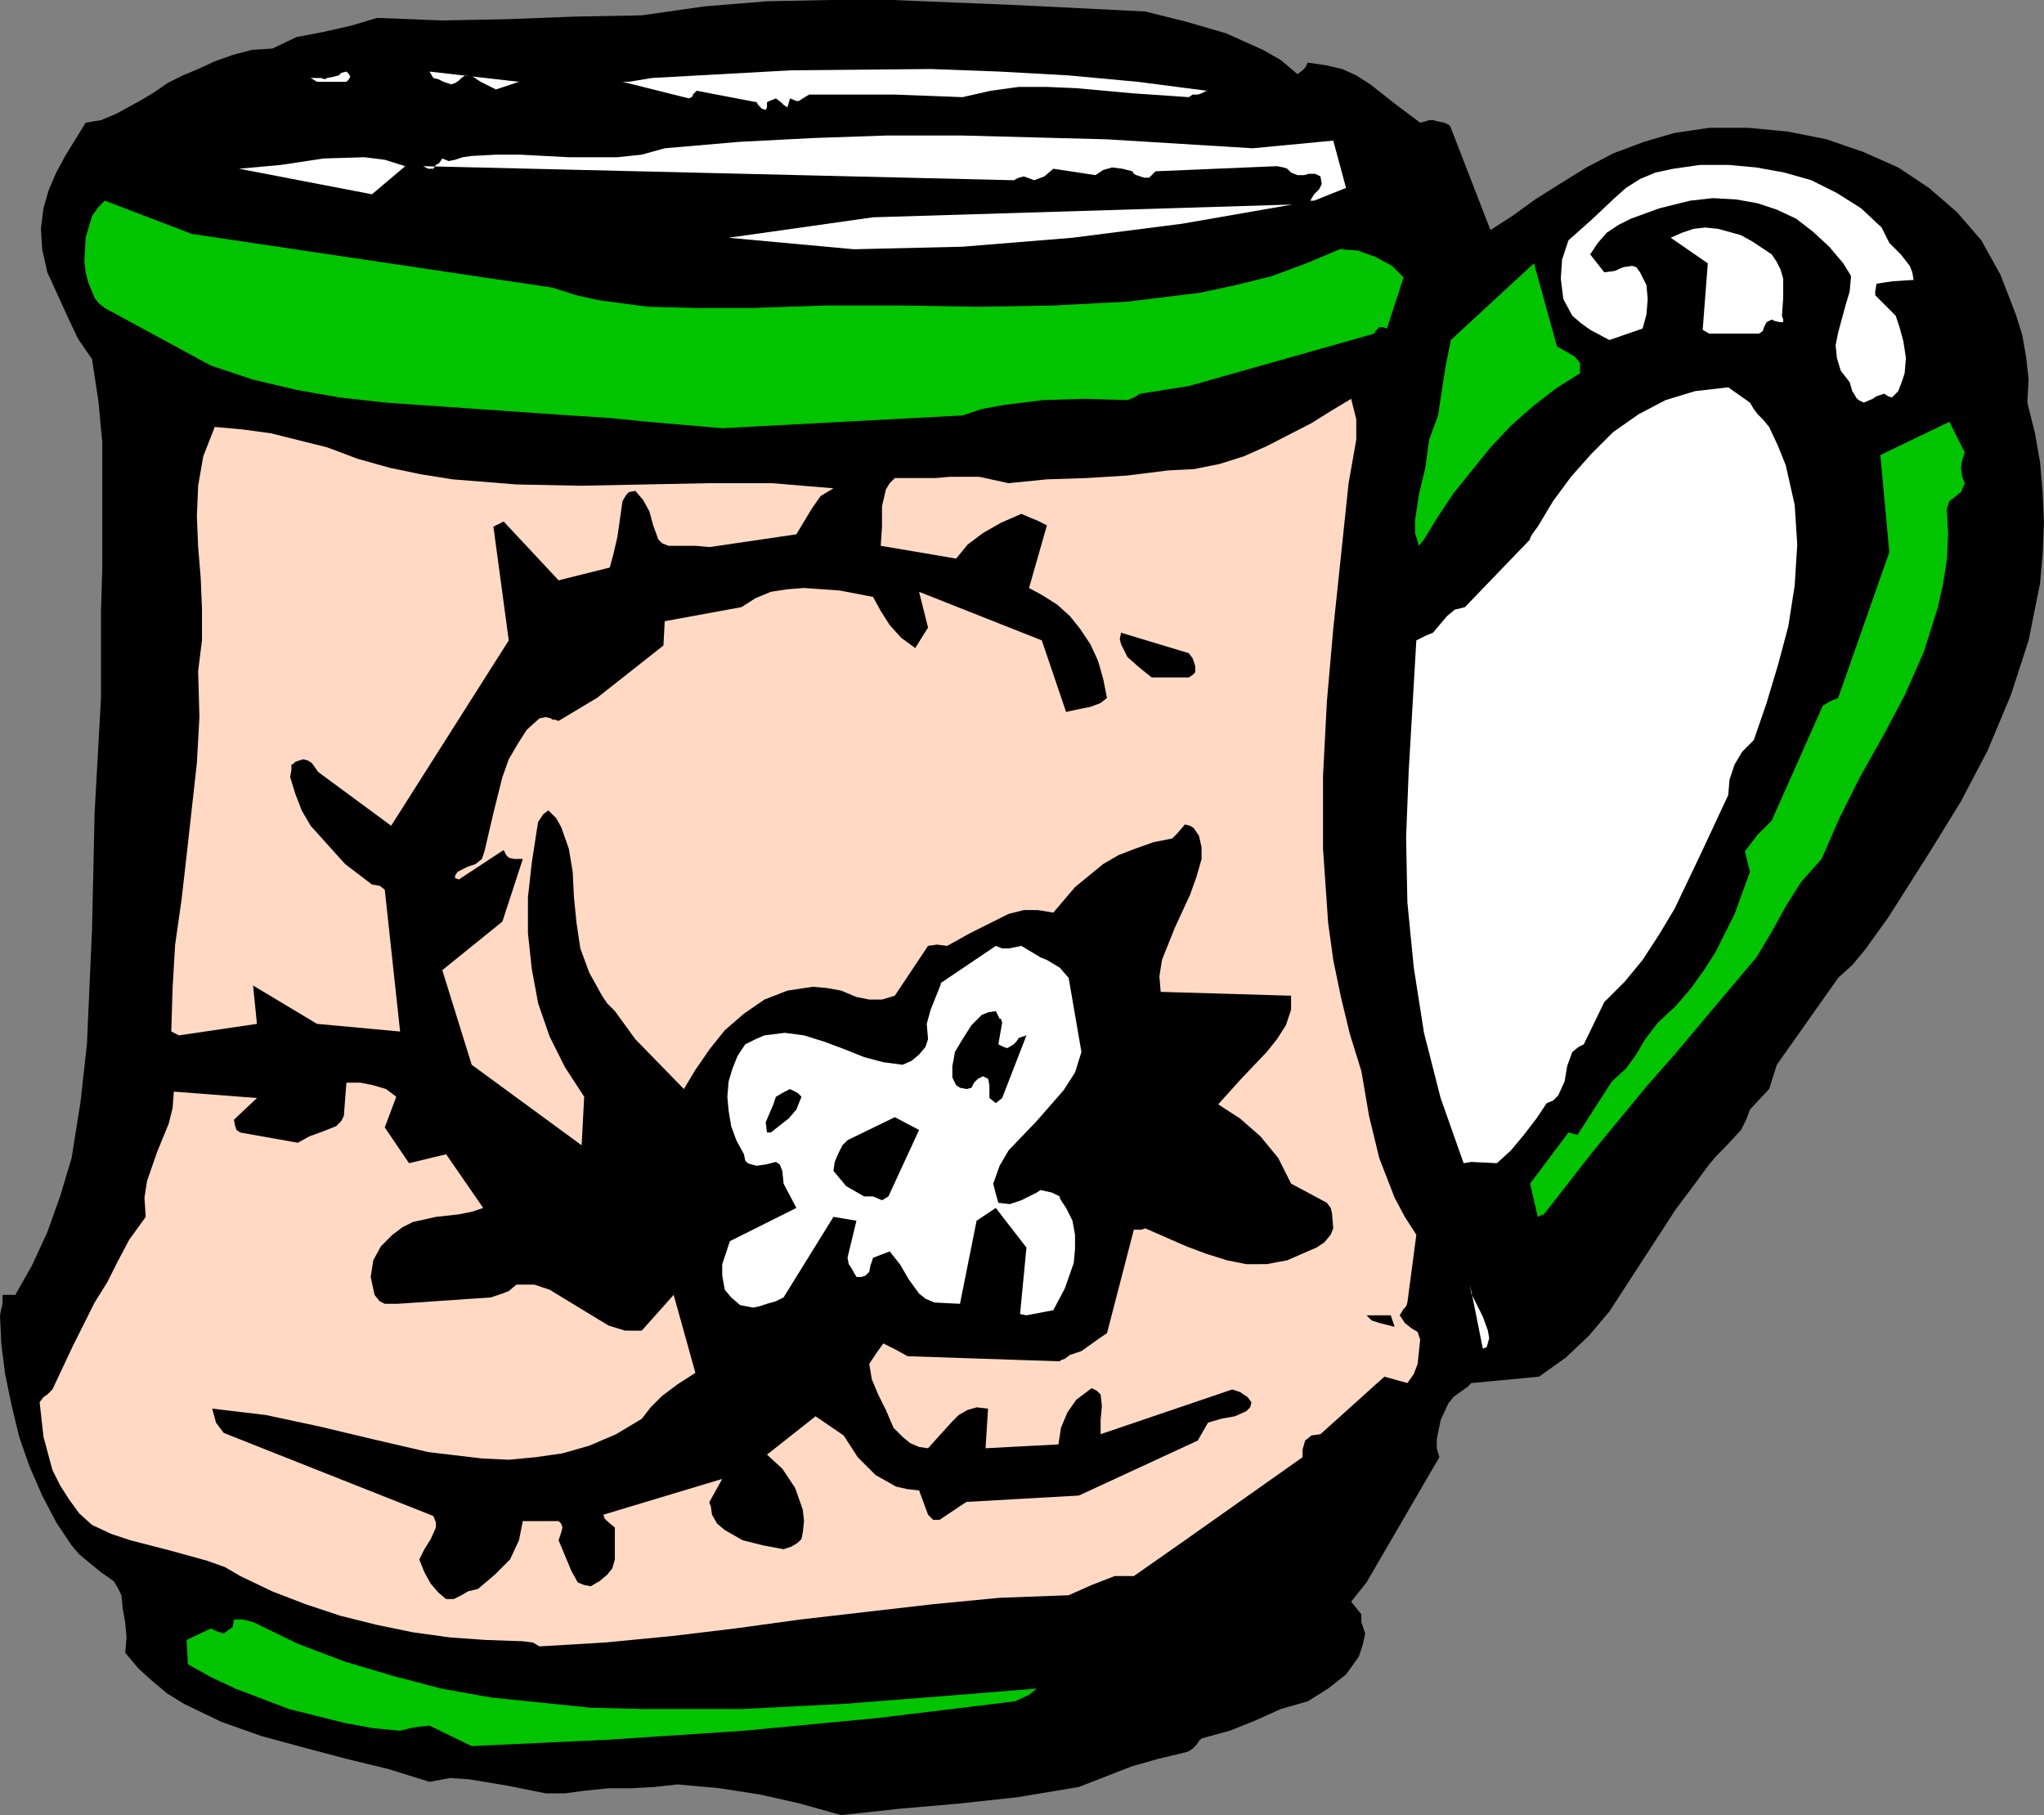 <?xml version="1.0" encoding="UTF-8" standalone="no"?>
<svg
   version="1.0"
   width="40.615mm"
   height="36.068mm"
   id="svg23"
   sodipodi:docname="Mug - Coffee 04.wmf"
   xmlns:inkscape="http://www.inkscape.org/namespaces/inkscape"
   xmlns:sodipodi="http://sodipodi.sourceforge.net/DTD/sodipodi-0.dtd"
   xmlns="http://www.w3.org/2000/svg"
   xmlns:svg="http://www.w3.org/2000/svg">
  <rect width="100%" height="100%" fill="#808080" stroke="none"/>
  <sodipodi:namedview
     id="namedview23"
     pagecolor="#ffffff"
     bordercolor="#000000"
     borderopacity="0.25"
     inkscape:showpageshadow="2"
     inkscape:pageopacity="0.0"
     inkscape:pagecheckerboard="0"
     inkscape:deskcolor="#d1d1d1"
     inkscape:document-units="mm" />
  <defs
     id="defs1">
    <pattern
       id="WMFhbasepattern"
       patternUnits="userSpaceOnUse"
       width="6"
       height="6"
       x="0"
       y="0" />
  </defs>
  <path
     style="fill:#000000;fill-opacity:1;fill-rule:evenodd;stroke:none"
     d="m 63.168,136.32 4.416,-0.48 4.416,-0.384 4.416,-0.48 4.608,-0.768 3.936,-1.536 2.016,-0.576 2.016,-0.48 0.288,-0.096 0.288,-0.192 0.288,-0.288 0.192,-0.288 0.192,-0.192 2.112,-0.576 1.92,-0.768 1.92,-0.864 2.016,-0.576 1.536,-0.96 1.344,-1.056 0.96,-1.344 0.288,-0.864 0.192,-0.864 -0.288,-0.864 v -0.576 l -0.768,-0.96 1.152,-1.44 5.472,-9.408 -0.192,-0.672 v -0.672 l 0.288,-1.44 0.576,-1.248 0.384,-0.48 0.384,-0.288 0.672,-0.48 0.192,-0.192 0.096,-0.096 5.088,-0.48 2.016,-1.44 1.728,-1.632 1.536,-1.824 2.496,-3.84 2.496,-3.84 1.44,-1.92 1.056,-1.44 0.576,-0.672 0.672,-0.672 1.152,-1.248 0.384,-0.768 0.288,-0.768 1.44,-1.536 0.576,-1.824 4.608,-6.528 1.056,-0.96 0.96,-1.152 1.728,-2.4 3.168,-4.992 2.304,-3.744 2.016,-3.84 1.728,-4.128 1.344,-4.128 0.864,-4.32 0.192,-2.208 0.096,-2.304 -0.096,-2.208 -0.192,-2.304 -0.384,-2.208 -0.576,-2.304 0.096,-1.728 -0.192,-1.728 -0.288,-1.632 -0.48,-1.536 -1.152,-2.976 -1.44,-2.592 -1.824,-2.112 -2.112,-1.824 -2.304,-1.536 -2.592,-1.152 -2.784,-0.96 -2.88,-0.576 -2.976,-0.288 h -2.976 l -2.592,0.384 -2.304,0.672 -2.304,0.864 -2.016,1.056 -2.016,1.248 -1.824,1.152 -1.728,1.248 -1.632,1.056 L 108.96,9.6 108.864,9.408 108.48,9.216 108,9.12 107.616,9.024 h -0.288 l -0.288,0.096 -0.384,0.096 -1.92,-1.44 -1.824,-1.44 L 101.856,5.664 100.8,5.184 99.552,4.896 98.208,4.704 98.016,5.088 97.824,5.28 97.44,5.568 96.192,4.512 94.848,3.744 92.064,2.496 89.088,1.632 86.016,0.864 76.416,0.384 67.008,0 H 62.304 L 57.6,0.096 52.896,0.48 48.192,1.152 43.104,1.248 38.112,1.44 33.216,1.536 28.32,1.344 26.4,1.92 24.288,2.4 l -2.016,0.384 -1.824,0.864 -1.536,0.096 -1.44,0.384 -1.344,0.48 -1.248,0.576 -1.152,0.48 -1.152,0.576 -0.96,0.672 -0.96,0.576 -1.92,1.056 -1.152,0.48 -1.152,0.192 -1.536,2.496 -0.672,1.248 -0.576,1.344 -0.384,1.344 -0.192,1.536 0.096,1.536 0.384,1.728 1.536,3.36 0.768,1.632 1.056,1.536 0.48,3.168 0.288,3.072 v 9.504 l -0.096,3.168 v 6.528 l -0.48,8.64 -0.096,4.416 -0.096,4.32 -0.384,8.64 -0.48,4.32 -0.672,4.224 -0.864,2.88 -0.96,2.688 L 2.4,95.04 1.152,97.248 H 0.192 V 97.92 L 0.096,98.304 0,98.784 l 0.096,2.112 0.288,2.304 0.48,2.304 0.576,2.4 0.768,2.208 0.96,2.208 1.056,2.016 1.152,1.728 0.576,0.672 0.576,0.48 1.056,0.864 0.96,0.672 0.288,0.48 0.288,0.576 0.096,0.96 0.192,1.152 0.096,1.056 -0.096,1.152 0.96,1.152 1.056,0.96 1.152,0.96 1.248,0.768 2.784,1.344 2.976,1.056 3.168,0.864 3.264,0.864 3.168,0.768 3.072,0.96 1.536,-0.288 1.44,0.096 2.88,0.48 2.88,0.576 h 1.44 l 1.44,-0.192 1.824,-0.192 h 1.728 l 1.728,-0.096 1.728,-0.192 3.168,0.288 3.072,0.48 2.976,0.672 z"
     id="path1" />
  <path
     style="fill:#02c400;fill-opacity:1;fill-rule:evenodd;stroke:none"
     d="m 35.424,131.136 10.272,-0.48 10.176,-0.672 10.08,-0.96 10.272,-1.248 1.056,-0.48 0.576,-0.48 -7.104,0.576 -7.392,0.576 -7.584,0.384 h -7.584 l -3.84,-0.096 -7.488,-0.768 -3.744,-0.672 -3.648,-0.96 -3.552,-1.056 -3.552,-1.344 -3.36,-1.632 -0.768,-0.192 h -0.672 l -0.096,0.576 -0.288,0.192 -0.384,0.288 -0.576,-0.192 -0.384,-0.192 -1.824,0.864 0.096,1.824 1.728,0.96 1.824,0.864 4.032,1.536 4.224,1.056 2.112,0.384 2.016,0.192 0.768,-0.192 0.48,-0.096 0.96,-0.096 z"
     id="path2" />
  <path
     style="fill:#ffd9c4;fill-opacity:1;fill-rule:evenodd;stroke:none"
     d="m 40.512,123.648 4.896,-0.288 4.992,-0.48 4.8,-0.576 4.896,-0.672 9.984,-1.152 4.992,-0.48 5.184,-0.192 1.728,-0.768 1.728,-0.672 h 1.44 l 3.84,-2.688 8.832,-6.24 v -0.576 l 0.192,-0.672 0.48,-0.384 0.672,-0.096 4.8,-4.32 1.728,0.48 0.48,-0.672 0.288,-0.768 0.192,-1.824 -0.192,-0.576 -0.48,-0.288 -0.48,-0.384 -0.384,-0.576 0.288,-0.48 0.192,-0.192 0.096,-0.288 0.672,-5.088 -0.864,-1.344 -0.768,-1.44 -1.152,-2.976 -0.768,-3.168 -0.576,-3.36 -0.864,-2.784 -0.672,-2.784 -0.576,-2.784 -0.384,-2.784 -0.384,-5.568 v -5.472 l 0.288,-5.568 0.48,-5.472 1.152,-10.944 0.576,-3.264 v -1.536 l -0.384,-1.536 -1.44,0.864 -1.536,0.96 -3.36,1.728 -1.728,0.768 -1.824,0.576 -1.92,0.384 -1.92,0.096 -3.072,0.384 -3.072,0.192 -2.976,0.096 -2.88,0.288 -2.208,-0.48 h -2.208 l -1.056,0.096 H 67.2 l -0.384,0.384 -0.288,0.48 -0.288,1.248 v 1.536 l -0.096,1.44 5.664,0.96 0.864,-1.056 1.152,-0.864 1.344,-0.768 1.536,-0.672 0.672,0.288 0.48,0.192 0.768,0.384 -1.344,4.704 1.056,0.576 1.056,0.672 0.96,0.864 0.768,0.96 0.768,1.152 0.576,1.248 0.384,1.344 0.288,1.44 -0.48,0.384 -0.768,0.288 -0.96,0.192 -0.864,0.192 -1.824,-5.376 -9.216,-3.648 0.672,2.688 -0.96,1.536 -1.056,-0.768 -0.864,-0.96 -0.672,-1.056 -0.576,-1.056 -2.496,-0.48 -2.688,-0.192 -1.248,0.096 -1.248,0.192 -1.152,0.48 -1.056,0.672 -5.76,1.056 -0.096,1.824 -4.992,3.936 -2.88,1.728 -0.288,-0.096 h -0.192 l -0.096,-0.096 -0.384,-0.096 -0.48,0.096 -0.96,0.864 -0.672,1.056 -0.672,1.152 -0.48,1.344 -0.672,2.688 -0.672,2.88 -0.192,0.576 -0.48,0.384 -0.576,0.192 -0.768,0.384 -0.192,0.288 v 0.192 l 0.288,0.096 3.36,-2.208 0.192,0.384 0.192,0.192 0.384,0.096 h 0.672 l -1.536,4.704 -4.512,3.648 2.208,7.104 8.256,6.048 0.192,-3.648 -1.44,-2.208 -1.152,-2.304 -0.864,-2.496 -0.48,-2.592 -0.288,-2.688 v -2.688 l 0.288,-2.592 0.384,-2.496 0.096,-0.576 0.384,-0.576 0.384,-0.288 0.576,0.576 0.384,0.672 0.576,1.632 0.288,1.728 0.096,1.92 0.192,1.92 0.288,1.92 0.672,1.824 0.96,1.728 0.384,0.576 0.576,0.576 1.536,2.112 3.648,3.744 0.864,-1.44 1.056,-1.536 1.152,-1.44 1.44,-1.248 1.536,-1.056 1.728,-0.672 1.92,-0.288 1.056,0.096 1.056,0.192 1.152,0.48 0.96,0.192 h 0.96 l 0.96,-0.288 2.496,-3.744 0.672,-0.096 0.768,0.096 1.728,-0.96 1.92,-0.96 0.96,-0.48 1.152,-0.288 h 1.056 l 1.152,0.192 1.632,-1.92 2.112,-1.728 1.152,-0.672 1.248,-0.48 1.344,-0.48 1.44,-0.288 0.384,-0.384 0.576,-0.672 0.384,0.096 0.288,0.192 0.384,0.576 0.192,0.864 v 0.864 l -0.384,1.344 -0.48,1.344 -1.152,2.496 -0.96,2.4 -0.192,1.248 0.096,1.152 9.792,0.288 v 1.056 l -0.384,1.152 -0.672,1.056 -0.768,0.96 -1.92,2.016 -1.728,1.92 1.632,1.056 1.536,1.344 1.344,1.632 0.96,1.92 2.688,1.44 0.288,0.384 0.096,0.384 0.096,1.152 -0.192,0.48 -0.48,0.576 -0.576,0.384 -0.672,0.288 -1.536,0.672 -1.536,0.288 H 93.6 l -1.44,-0.288 -1.536,-0.48 -1.536,-0.576 -3.072,-1.344 -0.288,0.096 h -0.576 l -2.016,7.776 -0.576,0.384 -1.344,0.96 -0.864,0.288 -0.384,0.288 -0.288,0.096 -0.096,0.096 -11.424,-0.384 -0.864,-0.48 -0.384,-0.192 -0.576,-0.288 -0.48,0.672 -0.576,0.864 0.192,1.152 0.48,1.152 0.576,1.152 0.576,1.344 0.672,0.672 0.576,0.48 0.672,0.288 0.672,0.096 0.864,-0.96 0.96,-1.056 0.48,-0.48 0.672,-0.384 0.672,-0.192 0.864,0.096 v -0.096 l -0.192,3.072 5.472,-0.288 0.192,-1.248 0.48,-1.152 0.672,-0.96 1.152,-0.864 0.384,0.192 0.288,0.288 0.096,0.864 -0.096,1.056 v 1.056 l 9.888,-3.36 0.576,0.192 0.576,0.384 0.288,0.384 -0.096,0.384 -0.288,0.288 -0.864,0.384 -1.056,0.192 -0.96,0.288 -0.768,1.344 -8.928,4.128 -8.448,0.48 -2.016,1.344 h -0.48 l -0.384,-0.384 -0.672,-1.824 -0.864,-0.096 -0.864,-0.192 -1.536,-0.864 -1.344,-1.344 -1.056,-1.632 -2.112,-1.44 -3.648,2.88 1.152,1.056 0.96,1.44 0.576,1.632 0.096,0.864 -0.096,0.864 -0.096,0.48 -0.288,0.288 -0.48,0.288 -0.576,0.192 -1.536,-0.288 -1.536,-0.384 -1.344,-0.768 -0.576,-0.48 -0.384,-0.672 -0.096,-0.672 -0.096,-0.192 V 112.8 l 0.96,-1.728 -8.928,2.688 0.096,0.288 0.192,0.192 0.576,0.48 v 2.4 l -0.192,0.672 -0.384,0.48 -0.576,0.48 -0.672,0.384 -0.48,-0.096 -0.48,-0.192 -0.48,-0.864 -0.96,-2.304 0.192,-0.576 0.096,-0.384 -0.096,-0.288 -0.192,-0.192 h -2.688 l -0.288,1.44 -0.672,1.44 -1.152,1.152 -1.248,1.056 -0.768,0.192 -0.48,0.288 -0.576,0.288 h -0.576 l -0.576,-0.48 -0.576,-0.672 -0.48,-0.864 -0.384,-0.96 0.384,-0.768 0.48,-0.768 0.384,-0.864 v -0.384 l -0.192,-0.48 -15.744,-6.24 -0.576,-0.768 -0.288,-1.056 4.032,0.48 4.032,0.864 4.032,0.96 4.128,0.96 4.032,0.48 2.016,0.096 2.016,-0.192 2.016,-0.288 2.016,-0.576 2.016,-0.864 1.92,-1.152 0.672,-0.864 0.864,-0.864 1.152,-0.864 1.344,-0.864 -1.632,-5.856 -2.4,2.688 H 46.944 L 45.696,99.552 41.28,96.864 40.128,96.48 h -1.344 l -0.576,0.48 -0.48,0.192 -0.864,0.288 -7.008,0.48 h -0.96 l -0.384,-0.192 -0.384,-0.48 -0.288,-1.344 0.192,-1.248 0.576,-1.056 0.864,-0.864 0.768,-0.576 0.768,-0.384 1.728,-0.384 1.728,-0.192 0.96,-0.192 0.864,-0.288 -2.784,-4.032 -2.784,0.672 -1.824,-2.688 0.864,-2.304 -0.768,-0.576 -0.96,-0.288 -0.96,-0.192 h -1.056 l -0.192,2.496 -0.192,0.384 -0.384,0.384 -0.96,0.384 -1.056,0.384 -0.864,0.48 -4.32,-0.768 -0.288,-0.192 -0.096,-0.288 -0.096,-0.48 1.728,-1.632 -6.24,-0.48 -0.096,1.248 -0.288,1.152 -0.864,2.112 -0.768,2.208 -0.192,1.248 0.096,1.44 -1.248,1.728 -0.864,1.632 -0.768,1.536 -0.96,1.536 -1.632,3.264 -1.536,3.264 -0.384,0.384 -0.288,0.192 -0.288,0.384 0.288,2.592 0.672,2.496 0.576,1.152 0.672,1.056 0.768,1.056 0.96,0.864 1.44,0.672 1.44,0.48 2.976,0.768 2.784,0.768 1.344,0.48 1.152,0.672 2.4,1.152 2.496,0.96 2.592,0.864 2.688,0.672 2.784,0.576 2.784,0.384 2.688,0.192 2.784,0.096 0.768,0.096 z"
     id="path3" />
  <path
     style="fill:#ffffff;fill-opacity:1;fill-rule:evenodd;stroke:none"
     d="m 111.648,101.184 0.192,-0.672 -0.096,-0.576 -0.384,-1.056 -0.576,-1.152 -0.288,-0.576 -0.096,-0.672 0.96,4.8 z"
     id="path4" />
  <path
     style="fill:#000000;fill-opacity:1;fill-rule:evenodd;stroke:none"
     d="m 104.736,99.648 -0.288,-0.864 h -1.824 l 0.384,0.384 0.576,0.192 z"
     id="path5" />
  <path
     style="fill:#ffffff;fill-opacity:1;fill-rule:evenodd;stroke:none"
     d="m 77.088,98.784 2.016,-0.384 0.864,-1.632 0.672,-1.92 0.096,-1.056 V 92.736 L 80.544,91.68 80.064,90.72 79.68,90.144 79.584,89.952 v -0.096 l -0.192,-0.096 -0.384,-0.192 -0.864,-0.192 -0.288,0.192 -0.384,0.192 -0.768,0.384 -0.864,0.288 -0.864,-0.096 -0.192,-0.672 -0.192,-0.768 0.48,-1.344 0.672,-1.152 2.112,-2.208 2.016,-2.304 0.864,-1.344 0.48,-1.536 -0.96,-5.568 -0.672,-0.768 -0.96,-0.576 -0.48,-0.192 -0.48,-0.288 -0.96,-0.576 -0.96,0.192 h -0.48 l -0.48,-0.192 -4.128,2.784 v 0.096 l -0.768,1.92 -0.288,1.056 0.096,1.152 -0.192,0.576 -0.48,0.576 -0.576,0.48 -0.672,0.288 -1.44,-0.192 -1.44,-0.384 -1.44,-0.576 -1.536,-0.576 -1.536,-0.48 -1.44,-0.192 -1.536,0.192 -0.672,0.288 -0.768,0.384 -0.576,0.864 -0.384,0.96 -0.288,0.96 -0.096,1.152 0.096,1.056 0.192,1.152 0.384,1.056 0.576,1.056 0.096,0.48 0.192,0.192 0.288,0.096 0.384,0.096 0.672,-0.096 0.768,-0.192 0.288,0.192 0.192,0.48 0.096,0.96 0.96,1.824 -4.992,2.496 -0.576,1.728 v 0.864 l 0.192,1.056 0.48,0.576 0.672,0.576 0.96,0.192 0.48,-0.096 0.576,-0.192 0.672,-0.192 0.576,-0.288 3.744,-6.048 1.728,0.288 -0.672,2.784 0.096,0.48 0.192,0.288 0.384,0.672 h 0.384 l 0.288,-0.096 0.288,-0.288 0.096,-0.48 0.192,-0.576 1.248,-0.48 0.768,0.96 0.672,1.152 0.768,1.056 0.48,0.384 0.672,0.288 1.92,0.096 1.248,-6.24 1.44,-0.96 2.304,2.976 -0.48,4.992 z"
     id="path6" />
  <path
     style="fill:#02c400;fill-opacity:1;fill-rule:evenodd;stroke:none"
     d="m 115.872,91.296 3.744,-4.8 4.032,-4.896 2.112,-2.4 2.016,-2.4 4.128,-4.896 1.152,-1.92 1.056,-1.92 1.152,-1.824 1.536,-1.728 1.344,-3.072 1.536,-3.072 1.728,-3.072 1.632,-3.072 1.44,-3.264 1.056,-3.36 0.384,-1.728 0.288,-1.824 0.096,-1.92 -0.096,-1.92 0.192,-0.576 0.384,-0.288 0.48,-0.384 0.288,-0.672 -0.192,-0.48 -0.096,-0.672 0.096,-0.576 0.192,-0.576 -1.152,-2.304 -5.184,2.496 0.672,7.296 -3.84,10.944 -0.192,0.096 -0.288,0.096 -0.672,0.384 -3.84,8.64 -1.056,1.056 -0.96,1.248 0.384,1.536 -1.152,3.168 -1.44,2.88 -0.864,1.344 -0.96,1.344 -1.152,1.344 -1.344,1.248 -0.96,1.248 -0.672,1.152 -0.768,1.056 -1.056,0.96 -2.592,4.032 -0.288,-0.096 -0.384,-0.096 -2.88,3.84 0.576,2.496 0.384,-0.192 z"
     id="path7" />
  <path
     style="fill:#000000;fill-opacity:1;fill-rule:evenodd;stroke:none"
     d="m 66.72,89.856 2.304,-4.992 -1.824,-0.96 -3.552,1.728 -0.384,0.384 -0.288,0.576 -0.288,0.672 -0.096,0.672 0.96,1.152 1.344,0.768 h 0.672 l 0.672,0.288 z"
     id="path8" />
  <path
     style="fill:#ffffff;fill-opacity:1;fill-rule:evenodd;stroke:none"
     d="m 110.496,87.264 1.92,0.096 1.056,-0.96 0.96,-1.152 0.96,-1.248 0.768,-1.152 0.48,-0.192 0.384,-0.384 0.48,-1.056 0.192,-1.152 0.384,-1.056 0.48,-0.384 0.384,-0.192 1.536,-3.168 1.536,-1.536 1.344,-1.632 1.248,-1.92 1.152,-1.92 2.016,-4.224 2.016,-4.32 0.096,-1.152 0.384,-1.152 0.576,-0.96 0.864,-0.864 0.96,-2.784 0.864,-2.88 0.768,-2.88 0.48,-3.072 0.192,-3.072 -0.192,-2.976 -0.672,-2.976 -0.576,-1.44 -0.672,-1.44 -0.48,-0.576 -0.384,-0.384 -0.288,-0.384 -0.288,-0.48 -1.632,-1.152 -2.496,0.288 -2.208,0.672 -2.016,1.056 -1.92,1.344 -1.632,1.632 -1.536,1.728 -1.344,1.824 -1.152,1.92 -0.288,0.384 -0.192,0.288 -0.096,0.192 v 0.096 l -4.896,5.088 -0.768,0.192 -0.576,0.48 -1.056,1.248 -0.48,0.192 -0.768,0.384 -0.576,9.888 -0.192,4.896 0.096,4.896 0.48,4.896 0.768,4.896 1.248,4.896 1.728,4.896 z"
     id="path9" />
  <path
     style="fill:#000000;fill-opacity:1;fill-rule:evenodd;stroke:none"
     d="M 57.888,85.056 59.232,84 l 0.576,-0.672 0.384,-0.96 -0.288,-0.288 -0.576,-0.288 -0.384,0.192 -0.672,0.384 -0.192,0.576 -0.576,1.344 0.096,0.768 z"
     id="path10" />
  <path
     style="fill:#000000;fill-opacity:1;fill-rule:evenodd;stroke:none"
     d="m 74.784,82.848 0.48,-0.384 1.824,-4.704 -0.576,0.192 -0.192,0.288 -0.192,0.192 -0.48,0.288 -0.288,-0.096 -0.384,-0.192 0.288,-1.632 -0.096,-0.288 h -0.096 l -0.096,-0.192 -0.192,-0.384 -0.576,0.096 -0.48,0.192 -0.768,0.768 -0.672,1.056 -0.576,0.96 -0.096,0.576 -0.096,0.48 v 0.864 l 0.288,0.576 0.288,0.192 0.48,0.096 0.384,-0.096 0.192,-0.384 0.288,-0.288 0.384,-0.192 0.384,0.192 0.096,0.48 v 0.96 z"
     id="path11" />
  <path
     style="fill:#ffd9c4;fill-opacity:1;fill-rule:evenodd;stroke:none"
     d="m 13.44,77.76 5.856,-0.864 -0.288,-2.88 4.8,2.88 6.24,0.576 -1.152,-10.656 -0.384,-0.288 -0.576,-0.096 -2.016,-1.536 -1.728,-1.92 -0.864,-0.96 -0.672,-1.152 -0.48,-1.248 -0.384,-1.248 0.096,-0.576 v -0.384 h 0.096 l 0.192,-0.192 0.576,-0.192 0.384,0.096 0.288,0.192 0.48,0.672 5.472,4.032 8.832,-13.92 -1.152,-8.544 0.384,-0.192 0.384,-0.192 4.128,4.416 3.84,-0.96 0.288,-1.056 0.288,-1.248 0.384,-2.688 0.288,-0.48 0.192,-0.192 0.48,-0.096 0.576,0.672 0.48,0.864 0.288,1.056 0.384,1.056 0.288,0.288 0.48,0.192 h 2.016 l 1.056,0.096 6.528,-0.96 1.152,-1.92 0.672,-0.96 0.96,-0.576 -4.608,-0.384 H 53.28 l -4.8,0.096 -4.896,0.096 -4.8,-0.096 -4.8,-0.384 -2.4,-0.384 -2.304,-0.48 -2.4,-0.672 -2.304,-0.864 -4.224,-1.056 -2.112,-0.288 -2.112,-0.192 -0.864,2.208 -0.384,2.208 -0.096,2.304 0.096,2.304 0.192,2.304 0.096,2.304 v 2.4 l -0.288,2.304 0.096,3.456 -0.192,3.456 -0.768,6.912 -0.384,3.36 -0.48,3.36 -0.192,3.264 -0.096,3.264 z"
     id="path12" />
  <path
     style="fill:#000000;fill-opacity:1;fill-rule:evenodd;stroke:none"
     d="m 86.976,50.88 h 2.304 l 0.288,-0.192 0.192,-0.192 v -0.48 L 89.568,49.44 89.28,49.056 84.192,47.52 84.096,48 l 0.096,0.384 0.48,0.96 0.864,0.768 0.96,0.768 z"
     id="path13" />
  <path
     style="fill:#02c400;fill-opacity:1;fill-rule:evenodd;stroke:none"
     d="m 106.944,40.512 1.056,-1.728 1.152,-1.728 2.784,-3.456 1.536,-1.632 1.632,-1.44 1.728,-1.344 1.824,-1.152 v -0.768 l -0.384,-0.48 -1.344,-0.768 -1.728,-6.24 -6.24,5.76 -0.384,1.92 -0.288,1.824 -0.288,1.92 -0.672,1.824 -0.288,2.112 -0.48,2.016 -0.288,1.92 v 0.96 l 0.288,0.96 z"
     id="path14" />
  <path
     style="fill:#02c400;fill-opacity:1;fill-rule:evenodd;stroke:none"
     d="m 54.24,32.16 18.048,-0.96 1.44,-0.48 1.536,-0.288 3.072,-0.384 3.072,-0.096 3.264,0.096 0.48,-0.192 0.48,-0.288 3.648,-0.576 13.92,-3.936 0.096,-0.192 0.288,-0.288 h 0.288 l 0.288,0.096 1.248,-3.84 -0.864,-0.864 -1.248,-0.672 -1.344,-0.48 -1.344,-0.096 -2.496,1.056 -2.592,0.96 -2.688,0.672 -2.688,0.576 -5.472,0.672 -5.568,0.288 -5.664,0.096 -5.76,-0.096 h -5.664 l -5.664,0.192 H 52.416 L 48.672,23.04 45.024,22.56 43.296,22.176 41.472,21.6 14.4,17.568 7.872,15.072 l -0.48,0.48 -0.48,0.672 -0.48,1.632 -0.096,1.824 0.096,0.768 0.192,0.768 0.288,0.672 0.192,0.48 0.288,0.384 0.48,0.384 7.968,4.32 3.168,1.056 3.264,0.768 3.264,0.576 3.456,0.384 13.824,0.96 2.976,0.192 2.88,0.288 z"
     id="path15" />
  <path
     style="fill:#ffffff;fill-opacity:1;fill-rule:evenodd;stroke:none"
     d="m 139.968,30.24 0.672,-0.288 0.288,-0.192 0.576,-0.192 0.288,0.192 0.288,0.096 0.48,-0.48 0.288,-0.768 0.192,-0.576 0.096,-1.152 -0.192,-1.248 -0.288,-1.056 -0.288,-0.864 -1.536,-1.536 v -0.288 l 0.096,-0.576 0.576,-0.096 0.672,-0.096 1.536,-0.096 -0.096,-0.576 -0.192,-0.48 -0.672,-0.864 -0.864,-0.864 -0.576,-1.152 -1.536,-1.44 -1.824,-1.152 -1.92,-0.96 -2.016,-0.576 -2.112,-0.384 -2.112,-0.192 h -2.112 l -2.016,0.288 -1.344,0.288 -1.152,0.48 -1.056,0.672 -0.864,0.768 -1.728,1.632 -1.728,1.536 -0.48,1.44 -0.096,1.44 0.192,1.536 0.672,1.248 0.672,0.576 0.672,0.48 1.44,0.768 2.496,-0.864 0.288,-1.056 0.096,-1.152 -0.096,-1.056 -0.48,-0.96 -0.288,-0.384 -0.288,-0.096 -0.672,0.096 -0.672,0.288 -0.768,0.096 -1.056,-1.344 0.576,-0.864 0.672,-0.768 0.864,-0.576 0.96,-0.48 2.112,-0.768 2.304,-0.576 1.728,-0.192 1.728,0.096 1.632,0.288 1.44,0.48 1.44,0.672 1.248,0.96 1.248,1.152 1.056,1.248 0.288,0.48 0.192,0.288 0.096,0.192 v 0.096 l -0.096,1.056 -0.288,0.96 -0.576,2.112 -0.192,0.96 0.096,0.96 0.288,0.96 0.672,0.864 0.192,0.672 0.192,0.288 0.096,0.192 0.192,0.192 z"
     id="path16" />
  <path
     style="fill:#ffffff;fill-opacity:1;fill-rule:evenodd;stroke:none"
     d="m 128.352,25.056 h 3.744 l 0.288,-0.192 0.096,-0.288 0.192,-0.384 0.384,-0.192 0.192,0.096 0.384,0.096 h 0.288 V 24 l -0.096,-0.288 0.096,-1.344 v -1.44 l -0.192,-0.672 -0.288,-0.576 -0.384,-0.576 -0.576,-0.384 -0.864,-0.576 -0.864,-0.48 -1.728,-0.48 -0.96,-0.096 -0.864,0.096 -0.864,0.288 -0.864,0.384 2.784,1.92 -0.384,4.992 z"
     id="path17" />
  <path
     style="fill:#ffffff;fill-opacity:1;fill-rule:evenodd;stroke:none"
     d="m 64.128,18.72 8.16,-0.192 8.256,-0.672 L 88.8,16.8 97.056,15.36 65.568,16.32 54.72,17.856 Z"
     id="path18" />
  <path
     style="fill:#ffffff;fill-opacity:1;fill-rule:evenodd;stroke:none"
     d="m 98.688,15.072 2.4,-0.96 -0.96,-3.552 -6.048,0.576 -10.944,-0.672 -10.944,-0.288 h -5.568 l -5.568,0.192 -5.568,0.288 -5.568,0.48 -1.728,0.48 -1.824,0.192 H 42.72 l -3.648,-0.192 h -1.824 l -1.824,0.096 -0.672,0.096 -0.576,0.192 -0.48,0.096 -0.48,-0.192 -0.192,0.288 -0.096,0.096 -0.192,0.096 -0.192,0.288 H 32.16 l -0.384,-0.192 44.352,1.056 0.384,-0.192 0.384,-0.096 0.768,0.288 0.768,-0.288 0.672,-0.576 3.168,0.48 0.576,-0.384 0.672,-0.192 0.768,0.096 0.768,0.192 0.096,0.192 0.192,0.096 0.288,0.096 0.288,0.096 h 0.384 l 0.48,-0.48 9.12,-0.384 0.48,0.096 0.288,0.096 0.288,0.288 0.48,0.192 h 0.48 l 0.384,-0.096 h 0.48 l 0.384,0.192 0.096,0.576 -0.192,0.384 -0.384,0.384 -0.288,0.48 z"
     id="path19" />
  <path
     style="fill:#ffffff;fill-opacity:1;fill-rule:evenodd;stroke:none"
     d="M 27.936,14.592 30.432,12.48 28.896,12 27.36,11.808 l -3.072,0.096 -3.168,0.48 -3.168,0.288 z"
     id="path20" />
  <path
     style="fill:#ffffff;fill-opacity:1;fill-rule:evenodd;stroke:none"
     d="m 57.6,7.68 0.192,-0.096 0.48,-0.192 0.384,0.288 0.192,0.192 0.288,0.192 0.192,-0.672 0.48,0.192 H 60 l 0.288,-0.192 0.48,-0.288 H 67.2 l 5.088,0.192 2.112,-0.48 2.112,-0.288 h 2.112 l 2.208,0.096 4.224,0.384 4.224,0.288 0.288,-0.192 h 0.384 L 90.24,7.008 90.624,6.816 85.44,6.144 80.256,5.664 75.072,5.376 69.888,5.184 59.424,5.28 48.96,5.856 47.808,6.048 47.232,6.144 h -0.48 L 51.744,7.392 51.936,7.296 52.032,7.2 V 7.104 L 52.32,6.816 56.832,7.68 56.928,7.872 57.216,8.16 57.504,8.256 57.6,8.064 Z"
     id="path21" />
  <path
     style="fill:#ffffff;fill-opacity:1;fill-rule:evenodd;stroke:none"
     d="m 37.248,6.72 1.728,-0.576 -6.72,-0.768 0.288,0.48 0.384,0.096 0.384,0.192 0.576,0.192 0.288,-0.096 0.288,-0.192 0.192,-0.192 0.288,-0.192 0.576,0.096 0.576,0.384 z"
     id="path22" />
  <path
     style="fill:#ffffff;fill-opacity:1;fill-rule:evenodd;stroke:none"
     d="m 23.808,6.144 h 2.208 L 26.208,5.952 26.304,5.76 26.208,5.568 26.016,5.376 25.632,5.472 25.44,5.664 25.056,5.76 24.576,5.856 24.384,5.952 24.096,5.856 h -0.768 z"
     id="path23" />
</svg>
